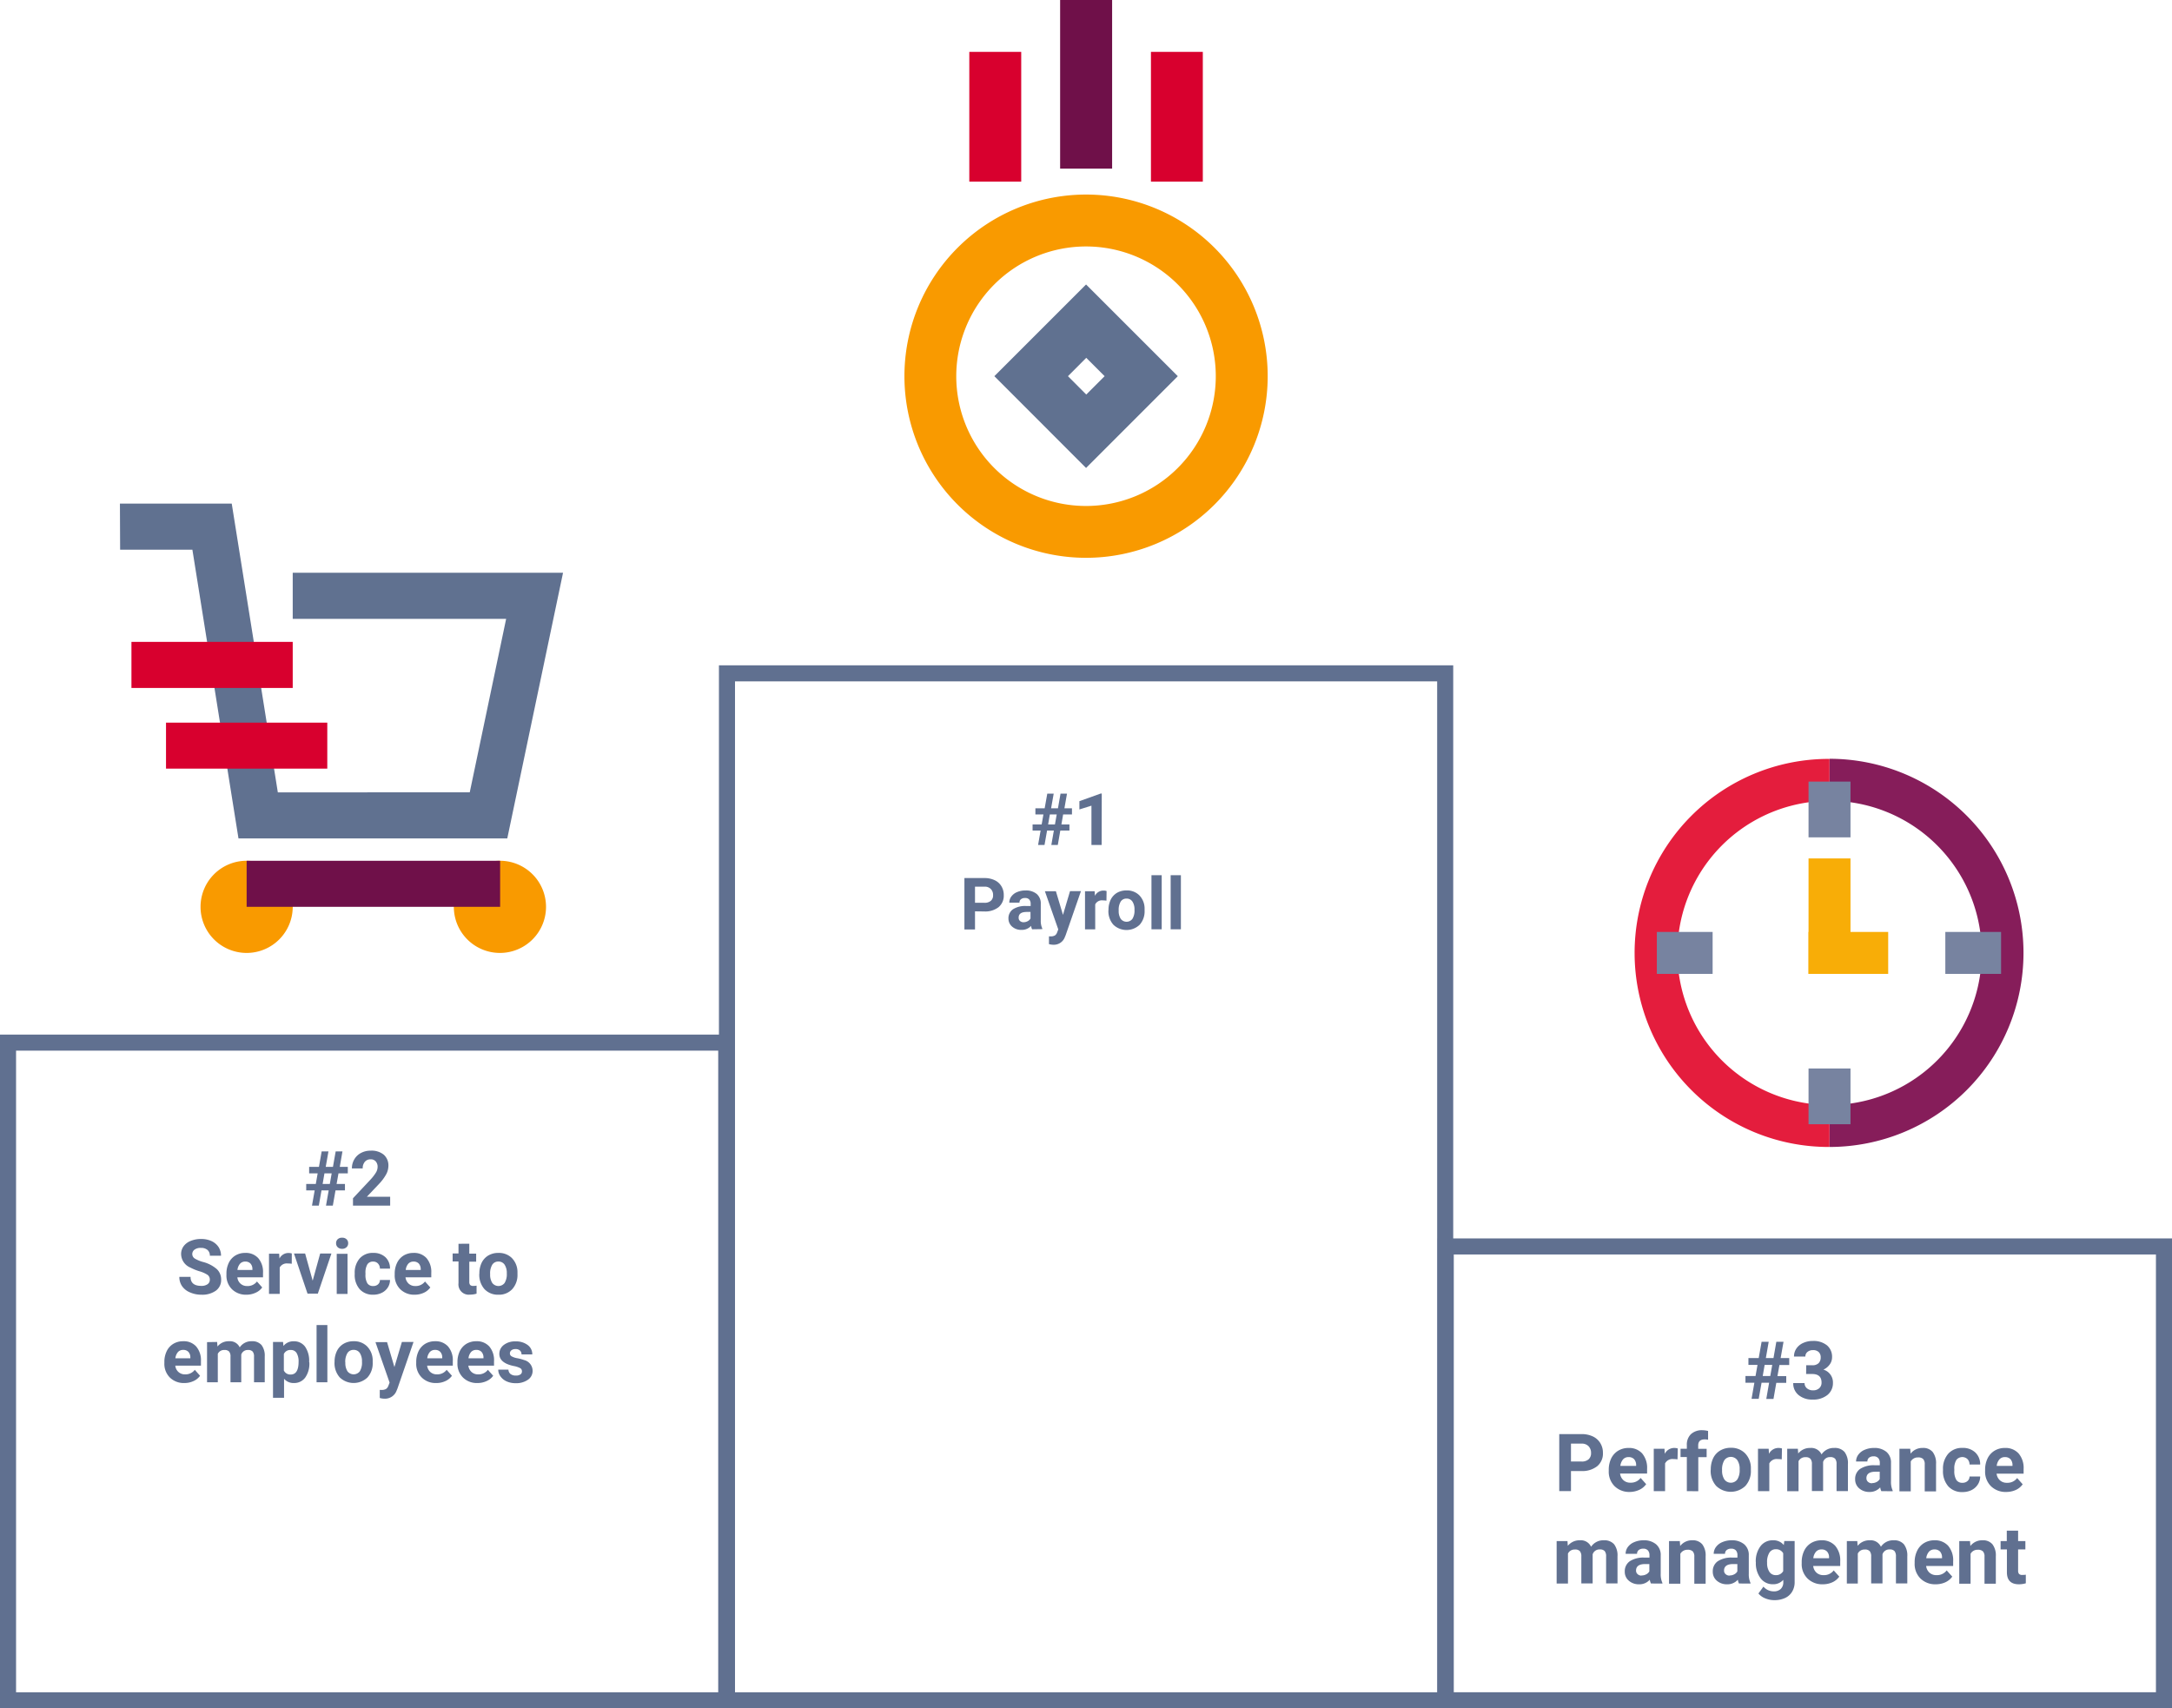 <svg xmlns="http://www.w3.org/2000/svg" width="540.99" height="425.52"><defs><style>.cls-1{isolation:isolate}.cls-12,.cls-2{fill:none}.cls-2{stroke:#607090;stroke-width:4px}.cls-3{fill:#607090}.cls-4{fill:#607190}.cls-4,.cls-6{fill-rule:evenodd}.cls-5{mix-blend-mode:multiply}.cls-6{fill:#d8002e}.cls-9{fill:#f99a00}.cls-13{fill:#7783a0}.cls-14{fill:#f8ad07}</style></defs><g class="cls-1"><g id="Layer_1" data-name="Layer 1"><g id="Group_379" data-name="Group 379"><path id="Rectangle_142" data-name="Rectangle 142" class="cls-2" d="M181.07 167.72h178.89v255.8H181.07z"/><path id="Rectangle_143" data-name="Rectangle 143" class="cls-2" d="M360.1 310.47h178.89v113.04H360.1z"/><path id="Rectangle_144" data-name="Rectangle 144" class="cls-2" d="M2 259.7h178.89v163.82H2z"/><g id="_3_Performance_management" data-name="3 Performance management" class="cls-1"><g class="cls-1"><path class="cls-3" d="M440.64 344.42h-1.88l-.71 4h-1.78l.7-4h-2.22v-1.68h2.51l.49-2.77h-2.26v-1.7h2.56l.72-4.06h1.77l-.71 4.06h1.9l.71-4.06h1.79l-.72 4.06h2.14V340h-2.44l-.49 2.77h2.19v1.68h-2.48l-.7 4h-1.79zm-1.59-1.68h1.88l.49-2.77h-1.89zm10.83-2.68h1.5a2.13 2.13 0 001.6-.53 2 2 0 00.51-1.43 1.76 1.76 0 00-.51-1.34 2 2 0 00-1.41-.47 2.08 2.08 0 00-1.36.44 1.43 1.43 0 00-.54 1.16h-2.83a3.47 3.47 0 01.6-2 4 4 0 011.68-1.38 5.64 5.64 0 012.38-.5 5.35 5.35 0 013.54 1.08 3.69 3.69 0 011.28 3 3 3 0 01-.6 1.8 3.86 3.86 0 01-1.56 1.26 3.32 3.32 0 012.38 3.32 3.77 3.77 0 01-1.38 3 5.56 5.56 0 01-3.66 1.14 5.25 5.25 0 01-3.5-1.11 3.68 3.68 0 01-1.35-3h2.82a1.65 1.65 0 00.6 1.31 2.25 2.25 0 001.48.5 2.21 2.21 0 001.58-.53 1.82 1.82 0 00.57-1.41c0-1.42-.78-2.13-2.35-2.13h-1.49z"/></g><g class="cls-1"><path class="cls-3" d="M391.29 366.41v5h-2.92v-14.2h5.54a6.43 6.43 0 012.82.58 4.34 4.34 0 011.87 1.67 4.58 4.58 0 01.65 2.45 4.07 4.07 0 01-1.43 3.3 6 6 0 01-4 1.2zm0-2.37h2.62a2.52 2.52 0 001.77-.55 2 2 0 00.61-1.56 2.36 2.36 0 00-.61-1.69 2.29 2.29 0 00-1.7-.66h-2.69zm14.65 7.58a5.18 5.18 0 01-3.78-1.43 5.07 5.07 0 01-1.46-3.8v-.27a6.41 6.41 0 01.61-2.85 4.56 4.56 0 011.75-1.93 4.91 4.91 0 012.57-.68A4.38 4.38 0 01409 362a5.55 5.55 0 011.25 3.88v1.15h-6.73a2.62 2.62 0 00.83 1.66 2.46 2.46 0 001.74.62 3 3 0 002.55-1.18l1.38 1.55a4.25 4.25 0 01-1.71 1.41 5.77 5.77 0 01-2.37.53zm-.32-8.68a1.76 1.76 0 00-1.36.57 3 3 0 00-.67 1.62h3.93v-.22a2.18 2.18 0 00-.51-1.46 1.84 1.84 0 00-1.39-.51zm12.21.56a7.94 7.94 0 00-1-.07 2.07 2.07 0 00-2.1 1.08v6.91h-2.82v-10.56h2.67l.07 1.26a2.64 2.64 0 012.36-1.46 2.84 2.84 0 01.88.13zm2.32 7.92v-8.49h-1.57v-2.07h1.57V360a3.64 3.64 0 011-2.76 4 4 0 012.86-1 6.47 6.47 0 011.43.19v2.19a3.55 3.55 0 00-.86-.09c-1.06 0-1.6.5-1.6 1.5v.85h2.1v2.07H423v8.49zm5.96-5.42a6.33 6.33 0 01.6-2.8 4.47 4.47 0 011.75-1.9 5.09 5.09 0 012.64-.68 4.81 4.81 0 013.49 1.31 5.24 5.24 0 011.51 3.56v.72a5.5 5.5 0 01-1.36 3.9 5.25 5.25 0 01-7.29 0 5.59 5.59 0 01-1.36-4zm2.82.2a3.94 3.94 0 00.57 2.31 2 2 0 003.22 0 4.3 4.3 0 00.58-2.52 3.86 3.86 0 00-.58-2.29 2 2 0 00-3.22 0 4.4 4.4 0 00-.57 2.54zm14.86-2.7a7.8 7.8 0 00-1-.07 2.07 2.07 0 00-2.1 1.08v6.91h-2.82v-10.56h2.66l.08 1.26a2.63 2.63 0 012.36-1.46 2.73 2.73 0 01.87.13zm4.01-2.64l.09 1.18a3.71 3.71 0 013-1.38 2.83 2.83 0 012.81 1.61 3.63 3.63 0 013.17-1.61 3.17 3.17 0 012.56 1 4.61 4.61 0 01.84 3v6.74h-2.83v-6.73a2.06 2.06 0 00-.35-1.32 1.59 1.59 0 00-1.24-.41 1.75 1.75 0 00-1.76 1.21v7.25h-2.79v-6.7a2 2 0 00-.36-1.33 1.55 1.55 0 00-1.23-.41 1.84 1.84 0 00-1.74 1v7.47h-2.82v-10.57zm20.79 10.56a3.17 3.17 0 01-.28-.94 3.44 3.44 0 01-2.67 1.14 3.75 3.75 0 01-2.57-.9 2.88 2.88 0 01-1-2.26 3 3 0 011.24-2.58 6.16 6.16 0 013.6-.91h1.3v-.61a1.75 1.75 0 00-.38-1.17 1.47 1.47 0 00-1.18-.44 1.72 1.72 0 00-1.12.34 1.17 1.17 0 00-.41.94h-2.82a2.83 2.83 0 01.57-1.7 3.7 3.7 0 011.6-1.22 5.75 5.75 0 012.32-.45 4.61 4.61 0 013.1 1 3.44 3.44 0 011.11 2.74v4.6a5.17 5.17 0 00.42 2.28v.16zm-2.33-2a2.39 2.39 0 001.15-.28 1.81 1.81 0 00.78-.74v-1.82h-1.06c-1.41 0-2.16.49-2.25 1.46v.17a1.13 1.13 0 00.37.87 1.45 1.45 0 001.01.38zm9.53-8.56l.09 1.22a3.66 3.66 0 013-1.42 3.05 3.05 0 012.5 1 4.57 4.57 0 01.84 3v6.82h-2.82v-6.75a1.85 1.85 0 00-.39-1.31 1.74 1.74 0 00-1.3-.4 2 2 0 00-1.79 1v7.45h-2.82v-10.61zm13 8.48a1.8 1.8 0 001.26-.43 1.46 1.46 0 00.51-1.14h2.65a3.61 3.61 0 01-.59 2 3.92 3.92 0 01-1.57 1.39 5 5 0 01-2.22.49 4.58 4.58 0 01-3.57-1.44 5.72 5.72 0 01-1.31-4V366a5.61 5.61 0 011.3-3.89 4.53 4.53 0 013.56-1.46 4.43 4.43 0 013.18 1.13 4 4 0 011.22 3h-2.65a1.92 1.92 0 00-.51-1.34 1.88 1.88 0 00-2.77.21 4.1 4.1 0 00-.51 2.33v.29a4.25 4.25 0 00.5 2.35 1.71 1.71 0 001.52.72zm10.89 2.28a5.18 5.18 0 01-3.78-1.43 5.07 5.07 0 01-1.46-3.8v-.27a6.41 6.41 0 01.61-2.85 4.56 4.56 0 011.75-1.93 4.91 4.91 0 012.57-.68 4.38 4.38 0 013.41 1.37 5.55 5.55 0 011.25 3.88v1.15h-6.73a2.62 2.62 0 00.83 1.66 2.46 2.46 0 001.74.62 3 3 0 002.55-1.18l1.38 1.55a4.25 4.25 0 01-1.71 1.41 5.77 5.77 0 01-2.41.5zm-.32-8.68a1.76 1.76 0 00-1.36.57 3 3 0 00-.67 1.62h3.93v-.22a2.18 2.18 0 00-.51-1.46 1.84 1.84 0 00-1.39-.51z"/></g><g class="cls-1"><path class="cls-3" d="M390.42 383.86l.08 1.18a3.73 3.73 0 013-1.38 2.81 2.81 0 012.8 1.61 3.65 3.65 0 013.18-1.61 3.19 3.19 0 012.56 1 4.61 4.61 0 01.84 3v6.74h-2.84v-6.73a2 2 0 00-.35-1.32 1.58 1.58 0 00-1.24-.41 1.77 1.77 0 00-1.76 1.21v7.25h-2.82v-6.7a2 2 0 00-.36-1.33 1.55 1.55 0 00-1.23-.41 1.84 1.84 0 00-1.74 1v7.47h-2.82v-10.57zm20.79 10.56a3.16 3.16 0 01-.29-.94 3.41 3.41 0 01-2.66 1.14 3.73 3.73 0 01-2.57-.9 2.86 2.86 0 01-1-2.26 3 3 0 011.25-2.58 6.16 6.16 0 013.6-.91h1.3v-.61a1.75 1.75 0 00-.38-1.17 1.48 1.48 0 00-1.19-.44 1.71 1.71 0 00-1.11.34 1.17 1.17 0 00-.41.94h-2.85a2.88 2.88 0 01.56-1.7 3.73 3.73 0 011.61-1.22 5.75 5.75 0 012.32-.45 4.63 4.63 0 013.1 1 3.44 3.44 0 011.15 2.76V392a5.17 5.17 0 00.42 2.28v.16zm-2.34-2a2.43 2.43 0 001.16-.28 1.81 1.81 0 00.78-.74v-1.82h-1.06c-1.41 0-2.16.49-2.25 1.46v.17a1.13 1.13 0 00.37.87 1.42 1.42 0 001 .38zm9.53-8.56l.09 1.22a3.69 3.69 0 013-1.42 3.06 3.06 0 012.5 1 4.57 4.57 0 01.84 3v6.82h-2.82v-6.75a1.85 1.85 0 00-.39-1.31 1.76 1.76 0 00-1.3-.4 2 2 0 00-1.79 1v7.45h-2.82v-10.61zm14.73 10.56a3.17 3.17 0 01-.28-.94 3.43 3.43 0 01-2.67 1.14 3.75 3.75 0 01-2.57-.9 2.88 2.88 0 01-1-2.26 3 3 0 011.24-2.58 6.16 6.16 0 013.6-.91h1.3v-.61a1.75 1.75 0 00-.37-1.17 1.51 1.51 0 00-1.19-.44 1.72 1.72 0 00-1.12.34 1.17 1.17 0 00-.41.94h-2.82a2.83 2.83 0 01.57-1.7 3.7 3.7 0 011.6-1.22 5.78 5.78 0 012.32-.45 4.65 4.65 0 013.11 1 3.46 3.46 0 011.14 2.76V392a5.17 5.17 0 00.42 2.28v.16zm-2.33-2a2.39 2.39 0 001.15-.28 1.81 1.81 0 00.78-.74v-1.82h-1.05c-1.42 0-2.17.49-2.26 1.46v.17a1.13 1.13 0 00.37.87 1.45 1.45 0 001.01.38zm6.52-3.36a6.19 6.19 0 011.16-3.91 3.75 3.75 0 013.12-1.49 3.28 3.28 0 012.7 1.19l.12-1H447v10.21a4.49 4.49 0 01-.63 2.41 4 4 0 01-1.77 1.57 6.25 6.25 0 01-2.68.53 5.83 5.83 0 01-2.27-.46 4.07 4.07 0 01-1.67-1.2l1.25-1.71a3.35 3.35 0 002.56 1.18 2.41 2.41 0 001.75-.6 2.25 2.25 0 00.63-1.71v-.56a3.28 3.28 0 01-2.57 1.1 3.74 3.74 0 01-3.08-1.49 6.15 6.15 0 01-1.18-3.95zm2.82.21a3.84 3.84 0 00.58 2.26 1.83 1.83 0 001.58.81 2 2 0 001.85-1v-4.45a2 2 0 00-1.83-1 1.84 1.84 0 00-1.6.83 4.39 4.39 0 00-.58 2.55zm13.86 5.35a5.18 5.18 0 01-3.78-1.43 5 5 0 01-1.46-3.8v-.27a6.41 6.41 0 01.61-2.85 4.53 4.53 0 011.74-1.93 4.94 4.94 0 012.58-.68 4.39 4.39 0 013.41 1.37 5.55 5.55 0 011.25 3.88v1.15h-6.73a2.61 2.61 0 00.82 1.66 2.48 2.48 0 001.75.62 3 3 0 002.54-1.18l1.39 1.55a4.29 4.29 0 01-1.72 1.41 5.69 5.69 0 01-2.4.5zm-.32-8.68a1.74 1.74 0 00-1.36.57 2.87 2.87 0 00-.67 1.62h3.92v-.22a2.08 2.08 0 00-.51-1.46 1.8 1.8 0 00-1.37-.51zm8.92-2.08l.09 1.18a3.71 3.71 0 013-1.38 2.82 2.82 0 012.8 1.61 3.64 3.64 0 013.18-1.61 3.16 3.16 0 012.55 1 4.61 4.61 0 01.84 3v6.74h-2.83v-6.73a2.06 2.06 0 00-.35-1.32 1.58 1.58 0 00-1.24-.41 1.76 1.76 0 00-1.76 1.21v7.25h-2.82v-6.7a2 2 0 00-.36-1.33 1.55 1.55 0 00-1.23-.41 1.84 1.84 0 00-1.74 1v7.47H460v-10.57zm19.53 10.76a5.19 5.19 0 01-3.78-1.43 5.07 5.07 0 01-1.46-3.8v-.27a6.42 6.42 0 01.62-2.85 4.53 4.53 0 011.74-1.93 4.91 4.91 0 012.57-.68 4.4 4.4 0 013.42 1.37 5.55 5.55 0 011.24 3.88v1.15h-6.73a2.62 2.62 0 00.83 1.66 2.48 2.48 0 001.74.62 3 3 0 002.55-1.18l1.39 1.55a4.35 4.35 0 01-1.72 1.41 5.77 5.77 0 01-2.41.5zm-.32-8.68a1.76 1.76 0 00-1.36.57 3 3 0 00-.67 1.62h3.93v-.22a2.13 2.13 0 00-.51-1.46 1.84 1.84 0 00-1.39-.51zm8.87-2.08l.09 1.22a3.67 3.67 0 013-1.42 3.05 3.05 0 012.5 1 4.57 4.57 0 01.84 3v6.82h-2.82v-6.75a1.85 1.85 0 00-.39-1.31 1.74 1.74 0 00-1.3-.4 1.94 1.94 0 00-1.78 1v7.45H488v-10.61zm11.98-2.6v2.6h1.81v2.07h-1.81v5.27a1.26 1.26 0 00.23.84 1.12 1.12 0 00.86.25 5.13 5.13 0 00.83-.06v2.14a6.21 6.21 0 01-1.71.25q-3 0-3-3v-5.69h-1.57v-2.07h1.54v-2.6z"/></g></g><g id="_2_Service_to_employees" data-name="2 Service to employees" class="cls-1"><g class="cls-1"><path class="cls-3" d="M81.87 296.5h-1.79l-.67 3.8h-1.7l.67-3.8h-2.11v-1.6h2.39l.46-2.63H77v-1.62h2.44l.68-3.86h1.69l-.68 3.86h1.8l.68-3.86h1.69l-.67 3.86h2v1.62h-2.32l-.47 2.63h2.08v1.6h-2.35l-.67 3.8h-1.7zm-1.51-1.6h1.79l.46-2.63h-1.8zm16.82 5.4h-9.26v-1.83l4.37-4.66a11 11 0 001.33-1.72 2.73 2.73 0 00.43-1.39 2 2 0 00-.46-1.41 1.6 1.6 0 00-1.29-.52 1.77 1.77 0 00-1.44.63 2.44 2.44 0 00-.52 1.64h-2.69a4.35 4.35 0 01.59-2.25 4.13 4.13 0 011.66-1.6 5 5 0 012.44-.58 4.78 4.78 0 013.24 1 3.55 3.55 0 011.16 2.83 4.48 4.48 0 01-.52 2 11.53 11.53 0 01-1.78 2.42l-3.07 3.24h5.81z"/></g><g class="cls-1"><path class="cls-3" d="M52.26 318.76a1.43 1.43 0 00-.56-1.21 7.29 7.29 0 00-2-.89 13.05 13.05 0 01-2.29-.93 3.72 3.72 0 01-2.3-3.35 3.27 3.27 0 01.61-1.95 4 4 0 011.78-1.34 6.68 6.68 0 012.59-.48 6.1 6.1 0 012.58.52 4.21 4.21 0 011.76 1.48 3.93 3.93 0 01.62 2.17h-2.78a1.83 1.83 0 00-.59-1.44 2.4 2.4 0 00-1.64-.51 2.52 2.52 0 00-1.58.43 1.35 1.35 0 00-.57 1.13 1.32 1.32 0 00.66 1.11 8 8 0 002 .83 8.49 8.49 0 013.45 1.78 3.52 3.52 0 011.08 2.63 3.25 3.25 0 01-1.32 2.75 5.81 5.81 0 01-3.58 1 6.93 6.93 0 01-2.84-.57 4.47 4.47 0 01-2-1.57 4 4 0 01-.67-2.3h2.79c0 1.49.89 2.24 2.67 2.24a2.6 2.6 0 001.55-.4 1.33 1.33 0 00.58-1.13zm9.12 3.73a4.93 4.93 0 01-3.6-1.36 4.81 4.81 0 01-1.38-3.6v-.26a6.09 6.09 0 01.58-2.71 4.3 4.3 0 011.66-1.84 4.63 4.63 0 012.44-.64 4.13 4.13 0 013.24 1.3 5.25 5.25 0 011.19 3.68v1.1h-6.39a2.42 2.42 0 00.78 1.57 2.37 2.37 0 001.66.6A2.89 2.89 0 0064 319.2l1.31 1.48a4 4 0 01-1.65 1.32 5.35 5.35 0 01-2.28.49zm-.31-8.25a1.67 1.67 0 00-1.29.54 2.87 2.87 0 00-.64 1.55h3.73v-.22a2 2 0 00-.48-1.38 1.72 1.72 0 00-1.32-.49zm11.6.54a7.24 7.24 0 00-1-.07 2 2 0 00-2 1v6.57H67v-10h2.53l.08 1.2a2.47 2.47 0 012.23-1.38 2.84 2.84 0 01.84.12zm5.21 4.22l1.87-6.77h2.8l-3.39 10H76.6l-3.38-10H76zm5.83-9.33a1.32 1.32 0 01.4-1 1.52 1.52 0 011.1-.38 1.54 1.54 0 011.1.38 1.33 1.33 0 01.41 1 1.3 1.3 0 01-.42 1 1.52 1.52 0 01-1.09.39 1.53 1.53 0 01-1.09-.39 1.33 1.33 0 01-.41-1zm2.85 12.63h-2.69v-10h2.69zm6.38-1.97a1.77 1.77 0 001.21-.41 1.43 1.43 0 00.48-1.09h2.51a3.41 3.41 0 01-.55 1.87 3.7 3.7 0 01-1.5 1.32 4.76 4.76 0 01-2.1.47 4.37 4.37 0 01-3.4-1.37 5.4 5.4 0 01-1.24-3.78v-.18a5.37 5.37 0 011.23-3.7 4.31 4.31 0 013.42-1.38 4.25 4.25 0 013 1.07 3.79 3.79 0 011.14 2.85h-2.51a1.83 1.83 0 00-.48-1.27 1.6 1.6 0 00-1.23-.49 1.62 1.62 0 00-1.41.68 4 4 0 00-.48 2.22v.28a4.06 4.06 0 00.47 2.23 1.65 1.65 0 001.44.68zm10.35 2.16a4.89 4.89 0 01-3.59-1.36 4.78 4.78 0 01-1.39-3.6v-.26a6.1 6.1 0 01.59-2.71 4.34 4.34 0 011.65-1.84 4.67 4.67 0 012.45-.64 4.15 4.15 0 013.24 1.3 5.25 5.25 0 011.18 3.68v1.1H101a2.51 2.51 0 00.78 1.57 2.37 2.37 0 001.66.6 2.89 2.89 0 002.42-1.13l1.32 1.48a4 4 0 01-1.63 1.33 5.37 5.37 0 01-2.26.48zm-.3-8.25a1.69 1.69 0 00-1.3.54 2.8 2.8 0 00-.63 1.55h3.73v-.22a2.09 2.09 0 00-.48-1.38 1.72 1.72 0 00-1.31-.49zm13.9-4.44v2.46h1.71v2h-1.71v5a1.22 1.22 0 00.21.8 1.07 1.07 0 00.82.24 3.71 3.71 0 00.78-.07v2a5.48 5.48 0 01-1.62.24 2.56 2.56 0 01-2.88-2.85v-5.41h-1.46v-2h1.46v-2.41zm2.51 7.39a6 6 0 01.57-2.66 4.28 4.28 0 011.66-1.81 4.81 4.81 0 012.51-.64 4.58 4.58 0 013.32 1.24 5 5 0 011.43 3.38v.69a5.23 5.23 0 01-1.29 3.7 4.48 4.48 0 01-3.46 1.4 4.55 4.55 0 01-3.47-1.39 5.36 5.36 0 01-1.29-3.79zm2.68.19a3.77 3.77 0 00.54 2.19 1.93 1.93 0 003.06 0 4.15 4.15 0 00.55-2.39 3.77 3.77 0 00-.55-2.18 1.8 1.8 0 00-1.54-.77 1.75 1.75 0 00-1.52.77 4.15 4.15 0 00-.54 2.38z"/></g><g class="cls-1"><path class="cls-3" d="M45.92 344.49a4.93 4.93 0 01-3.6-1.36 4.81 4.81 0 01-1.38-3.6v-.26a6.09 6.09 0 01.58-2.71 4.3 4.3 0 011.66-1.84 4.63 4.63 0 012.44-.64 4.13 4.13 0 013.24 1.3 5.25 5.25 0 011.19 3.68v1.1h-6.39a2.42 2.42 0 00.78 1.57 2.37 2.37 0 001.66.6 2.89 2.89 0 002.42-1.13l1.31 1.48A4 4 0 0148.2 344a5.35 5.35 0 01-2.28.49zm-.31-8.25a1.67 1.67 0 00-1.29.54 2.87 2.87 0 00-.64 1.55h3.73v-.22a2 2 0 00-.48-1.38 1.72 1.72 0 00-1.32-.49zm8.47-1.98l.09 1.13a3.53 3.53 0 012.88-1.31 2.67 2.67 0 012.66 1.53 3.46 3.46 0 013-1.53 3 3 0 012.43.95 4.38 4.38 0 01.8 2.86v6.41h-2.67v-6.4a1.89 1.89 0 00-.34-1.25 1.47 1.47 0 00-1.17-.39 1.66 1.66 0 00-1.67 1.15v6.89h-2.68v-6.39a1.88 1.88 0 00-.34-1.26 1.5 1.5 0 00-1.17-.39 1.72 1.72 0 00-1.65.95v7.09h-2.68v-10zm22.97 5.12a6 6 0 01-1 3.71 3.38 3.38 0 01-2.84 1.4 3.1 3.1 0 01-2.46-1.06v4.73H68v-13.9h2.5l.1 1a3.14 3.14 0 012.54-1.17 3.39 3.39 0 012.86 1.36 6.18 6.18 0 011 3.79zm-2.68-.2a4 4 0 00-.49-2.16 1.62 1.62 0 00-1.45-.76 1.75 1.75 0 00-1.73 1v4.11a1.78 1.78 0 001.75 1q1.92-.04 1.92-3.19zm7.17 5.12h-2.69v-14.25h2.69zm1.79-5.11a6 6 0 01.58-2.66 4.22 4.22 0 011.66-1.81 4.78 4.78 0 012.51-.64 4.54 4.54 0 013.31 1.24 5 5 0 011.44 3.38v.69a5.23 5.23 0 01-1.29 3.7 5 5 0 01-6.92 0 5.36 5.36 0 01-1.3-3.79zm2.69.19a3.77 3.77 0 00.53 2.19 1.94 1.94 0 003.07 0 4.16 4.16 0 00.54-2.39 3.78 3.78 0 00-.54-2.18 1.8 1.8 0 00-1.54-.77 1.77 1.77 0 00-1.53.77 4.16 4.16 0 00-.55 2.38zm12.22 1.13l1.86-6.25h2.9l-4 11.6-.22.53a3.07 3.07 0 01-3 2 4.14 4.14 0 01-1.19-.18v-2H95a2.22 2.22 0 001.13-.23 1.58 1.58 0 00.59-.77l.32-.83-3.52-10.07h2.89zm10.41 3.98a4.89 4.89 0 01-3.59-1.36 4.78 4.78 0 01-1.39-3.6v-.26a6.23 6.23 0 01.58-2.71 4.36 4.36 0 011.66-1.84 4.67 4.67 0 012.45-.64 4.15 4.15 0 013.24 1.3 5.25 5.25 0 011.18 3.68v1.1h-6.39a2.51 2.51 0 00.78 1.57 2.37 2.37 0 001.66.6 2.89 2.89 0 002.42-1.13l1.32 1.48a4 4 0 01-1.64 1.33 5.29 5.29 0 01-2.28.48zm-.3-8.25a1.68 1.68 0 00-1.3.54 2.8 2.8 0 00-.63 1.55h3.73v-.22a2 2 0 00-.49-1.38 1.7 1.7 0 00-1.31-.49zm10.57 8.25a4.89 4.89 0 01-3.59-1.36 4.78 4.78 0 01-1.39-3.6v-.26a6.23 6.23 0 01.58-2.71 4.36 4.36 0 011.66-1.84 4.67 4.67 0 012.45-.64 4.15 4.15 0 013.24 1.3 5.25 5.25 0 011.18 3.68v1.1h-6.39a2.51 2.51 0 00.78 1.57 2.37 2.37 0 001.66.6 2.89 2.89 0 002.42-1.13l1.32 1.48a4 4 0 01-1.64 1.32 5.29 5.29 0 01-2.28.49zm-.3-8.25a1.68 1.68 0 00-1.3.54 2.8 2.8 0 00-.63 1.55h3.73v-.22a2 2 0 00-.49-1.38 1.7 1.7 0 00-1.31-.49zm11.38 5.29a.86.86 0 00-.49-.78 5.8 5.8 0 00-1.56-.5c-2.39-.5-3.58-1.52-3.58-3a2.76 2.76 0 011.11-2.24 4.5 4.5 0 012.9-.89 4.79 4.79 0 013.05.9 2.83 2.83 0 011.15 2.34h-2.68a1.31 1.31 0 00-.37-.95 1.59 1.59 0 00-1.16-.38 1.55 1.55 0 00-1 .31 1 1 0 00-.37.78.82.82 0 00.42.71 4.25 4.25 0 001.42.48 10.94 10.94 0 011.69.45 2.78 2.78 0 012.13 2.7 2.64 2.64 0 01-1.18 2.22 5.07 5.07 0 01-3.05.85 5.33 5.33 0 01-2.24-.45 3.71 3.71 0 01-1.53-1.24 2.85 2.85 0 01-.56-1.69h2.54a1.43 1.43 0 00.53 1.1 2.13 2.13 0 001.32.38 1.89 1.89 0 001.16-.3.89.89 0 00.35-.8z"/></g></g><g id="_1_Payroll" data-name="1 Payroll" class="cls-1"><g class="cls-1"><path class="cls-3" d="M262.49 206.87h-1.69l-.64 3.6h-1.6l.63-3.6h-2v-1.51h2.26l.44-2.5h-2v-1.53h2.31l.65-3.65h1.6l-.65 3.65h1.71l.64-3.65h1.61l-.64 3.65H267v1.53h-2.2l-.43 2.5h2v1.51h-2.27l-.63 3.6h-1.61zm-1.43-1.51h1.7l.44-2.5h-1.71zm13.33 5.11h-2.54v-9.79l-3 .94v-2.06l5.3-1.9h.27z"/></g><g class="cls-1"><path class="cls-3" d="M242.85 227v4.51h-2.64v-12.8h5a5.78 5.78 0 012.53.53 3.84 3.84 0 011.68 1.5 4.11 4.11 0 01.59 2.21 3.7 3.7 0 01-1.28 3 5.4 5.4 0 01-3.57 1.08zm0-2.13h2.36a2.31 2.31 0 001.59-.5 1.75 1.75 0 00.55-1.4 2.09 2.09 0 00-.55-1.52 2.05 2.05 0 00-1.53-.6h-2.42zm14.22 6.6a2.67 2.67 0 01-.25-.85 3.11 3.11 0 01-2.4 1 3.38 3.38 0 01-2.32-.81 2.61 2.61 0 01-.92-2 2.7 2.7 0 011.12-2.32 5.57 5.57 0 013.24-.82h1.17v-.54a1.57 1.57 0 00-.34-1.06 1.33 1.33 0 00-1.07-.39 1.53 1.53 0 00-1 .3 1 1 0 00-.37.85h-2.54a2.56 2.56 0 01.51-1.53 3.31 3.31 0 011.44-1.1 5.24 5.24 0 012.1-.4 4.15 4.15 0 012.79.88 3.09 3.09 0 011 2.48v4.12a4.52 4.52 0 00.38 2v.15zm-2.1-1.76a2.17 2.17 0 001-.26 1.62 1.62 0 00.7-.67v-1.63h-.95c-1.27 0-1.95.44-2 1.32v.15a1 1 0 00.34.78 1.3 1.3 0 00.94.31zm9.79-1.83l1.76-5.92h2.72l-3.82 11-.21.5a2.9 2.9 0 01-2.81 1.86 4.06 4.06 0 01-1.13-.16v-1.93h.39a2.08 2.08 0 001.08-.22 1.46 1.46 0 00.55-.73l.3-.78-3.33-9.5H263zm10.83-3.54a8.38 8.38 0 00-.91-.07 1.85 1.85 0 00-1.89 1v6.22h-2.54V222h2.4l.07 1.14a2.33 2.33 0 012.11-1.31 2.48 2.48 0 01.79.11zm.51 2.29a5.66 5.66 0 01.54-2.52 4.09 4.09 0 011.57-1.72 4.65 4.65 0 012.38-.6 4.34 4.34 0 013.14 1.17 4.75 4.75 0 011.36 3.2v.65a5 5 0 01-1.22 3.52 4.74 4.74 0 01-6.56 0 5.06 5.06 0 01-1.23-3.59zm2.54.18a3.55 3.55 0 00.51 2.07 1.83 1.83 0 002.9 0 3.86 3.86 0 00.52-2.27 3.51 3.51 0 00-.52-2.06 1.71 1.71 0 00-1.46-.73 1.67 1.67 0 00-1.44.73 3.94 3.94 0 00-.51 2.26zm10.71 4.66h-2.55V218h2.55zm4.78 0h-2.55V218h2.55z"/></g></g><g id="Group_369" data-name="Group 369"><path id="Path_401" data-name="Path 401" class="cls-4" d="M29.87 125.44h27.85l11.48 71.92H117l9.07-43.22H72.91v-11.48h67.33l-13.89 66.18H59.4l-11.48-71.92h-18z"/></g><g id="Group_370" data-name="Group 370" class="cls-5"><path id="Path_403" data-name="Path 403" class="cls-6" d="M72.91 171.36H32.74v-11.48h40.17z"/></g><g id="Group_371" data-name="Group 371" class="cls-5"><path id="Path_404" data-name="Path 404" class="cls-6" d="M81.52 191.45H41.35V180h40.17z"/></g><g id="Group_372" data-name="Group 372"><path id="Path_405" data-name="Path 405" d="M270.51 61.39a32.32 32.32 0 1032.31 32.32 32.31 32.31 0 00-32.31-32.32zM225.27 93.7a45.24 45.24 0 1145.24 45.24 45.24 45.24 0 01-45.24-45.24z" fill="#f99a00" fill-rule="evenodd"/></g><g id="Group_373" data-name="Group 373"><path id="Path_406" data-name="Path 406" class="cls-4" d="M270.51 70.86l22.85 22.84-22.85 22.86-22.84-22.86zM266 93.7l4.56 4.57 4.57-4.57-4.57-4.57z"/></g><g id="Group_374" data-name="Group 374"><path id="Path_407" data-name="Path 407" class="cls-6" d="M241.43 45.24V12.92h12.93v32.32z"/></g><g id="Group_375" data-name="Group 375"><path id="Path_408" data-name="Path 408" class="cls-6" d="M286.67 45.24V12.92h12.92v32.32z"/></g><g id="Group_376" data-name="Group 376"><path id="Path_409" data-name="Path 409" d="M264.05 42V0H277v42z" fill="#6f1049" fill-rule="evenodd"/></g><g id="Group_377" data-name="Group 377"><path id="Path_410" data-name="Path 410" class="cls-9" d="M72.91 225.88a11.48 11.48 0 11-11.48-11.48 11.48 11.48 0 0111.48 11.48z"/></g><g id="Group_378" data-name="Group 378"><path id="Path_411" data-name="Path 411" class="cls-9" d="M136 225.88a11.48 11.48 0 11-11.47-11.48A11.48 11.48 0 01136 225.88z"/></g><g id="Group_587" data-name="Group 587"><path id="Path_617" data-name="Path 617" d="M417.8 237.35a37.87 37.87 0 0032.66 37.52 35.19 35.19 0 005.23.37v10.45a48.33 48.33 0 11-.44-96.66h.44v10.45a37.87 37.87 0 00-37.89 37.86z" style="mix-blend-mode:multiply" fill="#e41d3d"/><path id="Path_618" data-name="Path 618" d="M504 237.35a48.33 48.33 0 01-48.29 48.34v-10.45a34.92 34.92 0 005.21-.37 37.88 37.88 0 00-5.21-75.4V189A48.33 48.33 0 01504 237.34z" style="mix-blend-mode:multiply" fill="#861d5a"/><g id="Group_579" data-name="Group 579" class="cls-5"><path id="Line_100" data-name="Line 100" class="cls-12" d="M455.68 194.68v13.88"/><path id="Rectangle_231" data-name="Rectangle 231" class="cls-13" d="M450.46 194.68h10.45v13.89h-10.45z"/></g><g id="Group_580" data-name="Group 580" class="cls-5"><path id="Line_101" data-name="Line 101" class="cls-12" d="M455.68 266.14v13.89"/><path id="Rectangle_232" data-name="Rectangle 232" class="cls-13" d="M450.46 266.14h10.45v13.89h-10.45z"/></g><g id="Group_581" data-name="Group 581" class="cls-5"><path id="Line_102" data-name="Line 102" class="cls-12" d="M426.57 237.35h-13.89"/><path id="Rectangle_233" data-name="Rectangle 233" class="cls-13" d="M412.68 232.13h13.89v10.45h-13.89z"/></g><g id="Group_582" data-name="Group 582" class="cls-5"><path id="Line_103" data-name="Line 103" class="cls-12" d="M498.41 237.35h-13.88"/><path id="Rectangle_234" data-name="Rectangle 234" class="cls-13" d="M484.53 232.13h13.89v10.45h-13.89z"/></g><g id="Group_584" data-name="Group 584" class="cls-5"><g id="Group_583" data-name="Group 583"><path id="Rectangle_235" data-name="Rectangle 235" class="cls-14" d="M450.46 213.82h10.45v28.76h-10.45z"/></g></g><g id="Group_586" data-name="Group 586" class="cls-5"><g id="Group_585" data-name="Group 585"><path id="Rectangle_236" data-name="Rectangle 236" class="cls-14" d="M450.46 232.13h19.84v10.45h-19.84z"/></g></g><path id="Path_619" data-name="Path 619" class="cls-12" d="M417.8 237.35a37.87 37.87 0 0032.66 37.52 35.19 35.19 0 005.23.37v-75.76a37.87 37.87 0 00-37.89 37.86z"/><path id="Path_620" data-name="Path 620" class="cls-12" d="M455.69 275.24a36.41 36.41 0 005.21-.37 37.88 37.88 0 00-5.21-75.4z"/></g><path id="Path_402" data-name="Path 402" d="M124.57 225.88H61.43V214.4h63.14z" style="mix-blend-mode:multiply" fill="#6f1049" fill-rule="evenodd"/></g></g></g></svg>